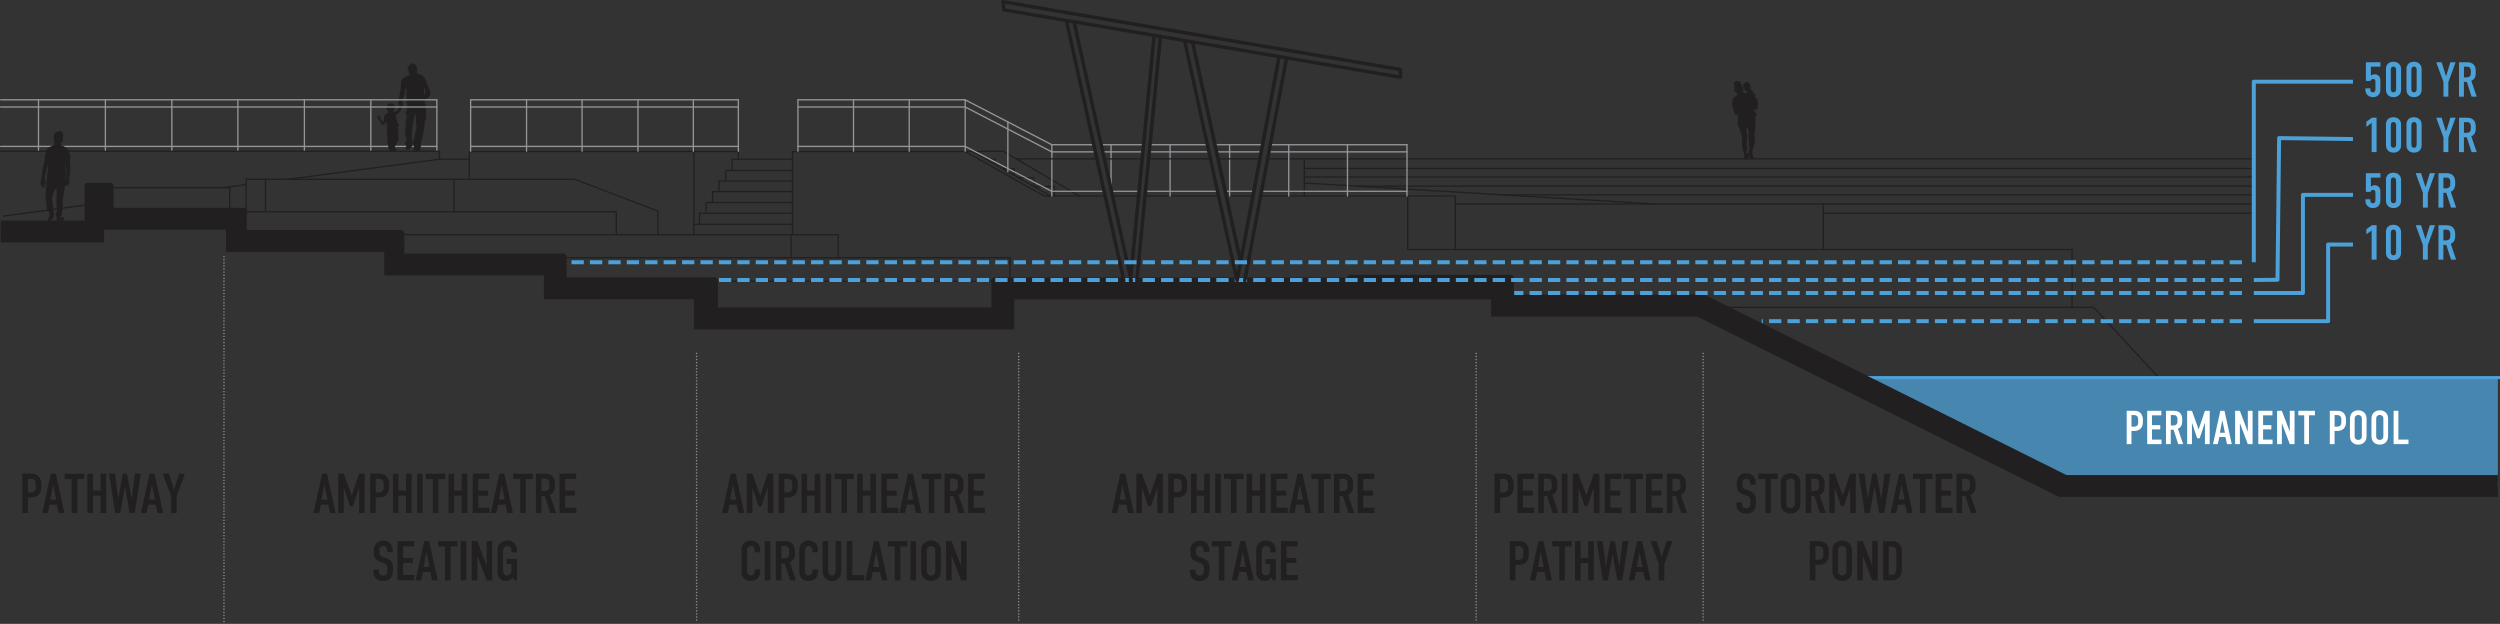 <?xml version="1.0" encoding="UTF-8"?>
<svg id="Layer_2" data-name="Layer 2" xmlns="http://www.w3.org/2000/svg" width="717.83" height="179.13" xmlns:xlink="http://www.w3.org/1999/xlink" viewBox="0 0 717.83 179.13">
  <rect x="0" y="0" width="717.83" height="179.13" fill="#333333" stroke="none"/>
  <defs>
    <style>
      .cls-1 {
        stroke-width: 1.76px;
      }

      .cls-1, .cls-2, .cls-3, .cls-4, .cls-5, .cls-6, .cls-7 {
        fill: none;
      }

      .cls-1, .cls-3, .cls-4, .cls-6, .cls-7 {
        stroke-linejoin: round;
      }

      .cls-1, .cls-7 {
        stroke: #221f20;
      }

      .cls-2 {
        stroke: #898b8d;
        stroke-dasharray: 0 0 0 .88;
        stroke-miterlimit: 10;
        stroke-width: .44px;
      }

      .cls-2, .cls-6, .cls-7 {
        stroke-linecap: round;
      }

      .cls-8 {
        fill: #221f20;
      }

      .cls-8, .cls-5, .cls-9, .cls-10 {
        stroke-width: 0px;
      }

      .cls-3 {
        stroke-dasharray: 0 0 3.53 1.76;
      }

      .cls-3, .cls-4 {
        stroke: #4ca1d8;
        stroke-width: 1.14px;
      }

      .cls-9 {
        fill: #4ca1d8;
      }

      .cls-6 {
        stroke: #949699;
      }

      .cls-6, .cls-7 {
        stroke-width: .38px;
      }

      .cls-11 {
        clip-path: url(#clippath-4);
      }

      .cls-12 {
        clip-path: url(#clippath-3);
      }

      .cls-13 {
        opacity: .75;
      }

      .cls-10 {
        fill: #fff;
      }
    </style>
    <clipPath id="clippath-3">
      <rect class="cls-5" x="527.69" y="108.43" width="189.54" height="31.18"/>
    </clipPath>
    <clipPath id="clippath-4">
      <rect class="cls-5" x="527.69" y="108.43" width="189.53" height="31.18"/>
    </clipPath>
  </defs>
  <g id="Layer_1-2" data-name="Layer 1">
    <g>
      <line class="cls-6" x1="125.44" y1="42.04" x2=".19" y2="42.04"/>
      <path class="cls-8" d="M20.1,46.85c-.02-.43-.02-.87-.05-1.3v-.02c.1-.05.19-.12.27-.18-.05-.13-.05-.3-.09-.44-.1-.35-.25-.7-.34-1.05-.08-.33-.19-.7-.4-.96-.16-.18-1.53-1.35-1.77-1.11-.33-.16-.29-.67-.22-.97.39.13.76-.77.46-.96.09-.18.15-.36.2-.57.05-.27.02-.41-.05-.65-.13-.42-.18-.83-.72-.95,0,.01-.02.04-.02.05-.17-.14-.45-.14-.63-.06.05.02.09.07.14.09-.14.08-.32.08-.48.13-.88.26-.97.92-.94,1.74.01.34-.04.71.02,1.06.05.27.32.71.06.91,0,0-.02,0-.03,0-.36.13-.7.3-1.04.47-.82.43-1.15.68-1.3,1.61-.06.37-.24.72-.33,1.07-.11.44.08.58.04,1.02-.07.78-.44,1.5-.58,2.23-.16.79-.19,1.54-.26,2.36-.06.76-.42,1.67-.39,2.44.02.4.89,1.48,1.29,1.04-.13-.33-.57-1-.15-1.28.09.25.04.57.11.83.6-.12.03-1.74,0-2.12-.08-.75.25-1.46.46-2.13.22-.7.21-1.52.47-2.19h0c-.02.75.07,1.47-.08,2.19-.17.81-.31,1.59-.35,2.43-.08,1.63-.28,3.23-.35,4.9,0,.06.07.2.09.24-.06.04-.09.07-.15.11.06.05.11.15.16.2-.04.05-.08.1-.11.15,0,0,.1.09.1.05.01.37.19.72.21,1.08.02.42-.03.78.05,1.19.11.56.18,1.28.76,1.41.19,1.03-.17,1.84-.78,2.66-.31.41-.11,1.03-.11,1.03.52.32.86,0,1.06-.48.2-.5.41-.94.77-1.35.44-.51.52-.67.36-1.31-.06-.23-.09-.47-.13-.69-.05-.26.01-.46,0-.73,0-.09-.03-.19-.06-.28.02-.68-.17-1.51-.27-2.13v-.02s0,.02,0,.02c-.05-.27-.08-.5-.06-.65.05-.61.38-1.39.58-1.99.15-.44.39-.74.65-1.03.05.52.14,1.08.15,1.6.02.54-.13,1.11-.13,1.65,0,.53.03,1.02.03,1.58s.07,1.02.13,1.58c.07.56-.17.57-.24.8-.08.24-.21.16-.15.43.04.2.24.47.31.7,0,.12,0,.25-.01.34-.04.21-.07.18,0,.38.09.28,0,1.06.25,1.28.22.2.6-.11.81-.26.34-.24.64-.54.84-.88,0,0,0,0,0,0,.11-.14.27-.3.26-.49-.01-.22-.22-.27-.4-.31-.31-.08-.56.18-.75.44-.15-.41.23-.7.37-.87.15-.18.05-.49.1-.73.11-.58.21-1.22.29-1.81.08-.6-.06-1.13-.03-1.73.06-1.11.36-2.1.53-3.23.04-.25.03-.58.1-.83.04-.14.16-.26.23-.39.03.07.07.12.14.14.24.06.68-.34.81-.52.25-.36.08-.77.05-1.17-.08-.74.23-1.48.31-2.2.04-.37.05-.8.01-1.17-.05-.48-.03-.95-.06-1.44M19.07,51.07c-.04.09-.09.16-.15.23,0-.18-.02-.38-.06-.57.21-.07.22-.24.14-.43-.05-.11-.09-.11-.1-.22-.01-.11.11-.15-.01-.24.05-.11-.04-.16-.04-.25,0-.07.02-.18.02-.25,0-.17-.05-.3-.07-.46-.05-.36.02-.75.02-1.12,0-.11,0-.22.03-.33.08.31.17.59.17.92,0,.37-.02.74.02,1.1.04.37.07.75.08,1.12,0,.16.01.36-.04.51"/>
      <g class="cls-13">
        <g class="cls-12">
          <g class="cls-11">
            <polyline class="cls-9" points="717.22 108.43 717.22 139.61 593.04 139.28 527.68 108.43"/>
          </g>
        </g>
      </g>
      <polyline class="cls-1" points=".19 64.2 25.18 64.2 25.18 53.38 31.76 53.38 31.76 60.55 69.96 60.55 69.96 66.92 115.22 66.92 115.22 73.68 161.78 73.68 161.78 80.5 205.26 80.5 205.26 89.17 285.54 89.17 285.54 80.57 387.7 80.57 387.7 79.81 433.8 79.81 433.8 85.46 489.17 85.46 593.13 137.29 717.22 137.29"/>
      <polygon class="cls-8" points="717.22 142.69 591.22 142.69 487.25 90.86 428.14 90.86 428.15 85.97 387.7 85.97 387.7 85.97 291.23 85.97 291.23 94.58 199.24 94.58 199.24 85.91 156.16 85.91 156.16 79.09 110.33 79.09 110.33 72.33 64.91 72.33 64.91 65.96 31.76 65.96 29.89 65.96 29.89 69.61 .19 69.61 .19 64.61 25.45 64.61 25.45 53.86 31.34 53.86 31.34 60.97 69.48 60.97 69.48 67.37 114.73 67.37 114.73 73.99 161.35 73.99 161.35 80.84 204.81 80.84 204.81 89.59 285.87 89.59 285.87 81.05 388.04 81.05 388.04 80.25 433.24 80.25 433.24 85.99 489.16 85.99 593.04 137.73 717.22 137.73 717.22 142.69"/>
      <line class="cls-7" x1="1.05" y1="62.03" x2="25.18" y2="58.79"/>
      <polyline class="cls-7" points="82.57 51.49 126.19 45.71 134.76 45.71 134.77 51.49"/>
      <polyline class="cls-7" points="31.76 53.86 65.95 53.86 65.95 60.56"/>
      <polyline class="cls-7" points="70.66 60.79 70.66 51.49 165.04 51.49 188.9 60.61 188.9 67.37"/>
      <polyline class="cls-7" points="69.96 60.79 176.96 60.79 176.96 67.37"/>
      <line class="cls-7" x1="115.22" y1="67.37" x2="238.7" y2="67.37"/>
      <polyline class="cls-7" points="161.77 73.99 290.02 73.99 290.02 80.57"/>
      <line class="cls-7" x1="205.26" y1="80.76" x2="285.54" y2="80.76"/>
      <polyline class="cls-7" points="238.7 67.37 240.67 67.37 240.67 73.99"/>
      <line class="cls-7" x1="76.23" y1="60.79" x2="76.23" y2="51.49"/>
      <polyline class="cls-7" points="212.01 45.64 212.01 43.5 134.77 43.5 134.77 45.71"/>
      <line class="cls-7" x1="130.36" y1="51.49" x2="130.36" y2="60.79"/>
      <line class="cls-7" x1="199.24" y1="43.5" x2="199.24" y2="67.37"/>
      <polyline class="cls-7" points="227.56 45.71 210.23 45.71 210.23 48.94"/>
      <polyline class="cls-7" points="227.56 48.94 208.4 48.94 208.4 51.96"/>
      <polyline class="cls-7" points="227.56 51.96 206.44 51.96 206.44 55.01"/>
      <polyline class="cls-7" points="227.56 55.01 204.6 55.01 204.6 58.15"/>
      <polyline class="cls-7" points="227.56 58.16 202.71 58.16 202.71 61.21"/>
      <polyline class="cls-7" points="227.56 61.21 200.84 61.21 200.84 64.4"/>
      <line class="cls-7" x1="227.56" y1="64.41" x2="199.24" y2="64.41"/>
      <line class="cls-7" x1="227.16" y1="67.37" x2="227.16" y2="73.99"/>
      <polyline class="cls-7" points="227.56 67.37 227.56 43.51 277.14 43.51 299.8 56.28 317.31 56.28"/>
      <polyline class="cls-7" points="277.14 43.5 279.23 43.5 301.63 56.28"/>
      <line class="cls-7" x1="64.44" y1="53.86" x2="70.66" y2="52.97"/>
      <polyline class="cls-7" points="309.93 56.28 288.03 43.42 279.23 43.5"/>
      <polyline class="cls-7" points="283.08 45.7 285.73 45.7 285.73 47.15"/>
      <polyline class="cls-7" points="287.85 48.42 291.23 48.42 291.23 50.35"/>
      <polyline class="cls-7" points="292.4 51.02 296.87 51.02 296.87 53.56 302.74 53.56 302.74 56.28"/>
      <line class="cls-7" x1="319.44" y1="56.28" x2="326.93" y2="56.28"/>
      <line class="cls-7" x1="328.76" y1="56.28" x2="349.88" y2="56.28"/>
      <line class="cls-7" x1="352.08" y1="56.28" x2="359.73" y2="56.28"/>
      <polyline class="cls-7" points="361.95 56.28 404.2 56.28 404.2 71.64 594.95 71.64"/>
      <polyline class="cls-7" points="417.89 58.6 523.54 58.6 523.54 71.64"/>
      <polyline class="cls-7" points="417.89 71.63 417.89 56.28 404.2 56.28"/>
      <polyline class="cls-7" points="374.51 56.28 374.51 45.62 363.95 45.62"/>
      <line class="cls-7" x1="647.14" y1="45.62" x2="374.52" y2="45.62"/>
      <line class="cls-7" x1="647.14" y1="48.37" x2="374.52" y2="48.37"/>
      <line class="cls-7" x1="647.14" y1="50.81" x2="374.52" y2="50.81"/>
      <line class="cls-7" x1="647.14" y1="53.44" x2="389.26" y2="53.44"/>
      <line class="cls-7" x1="647.14" y1="55.95" x2="431.25" y2="55.95"/>
      <line class="cls-7" x1="647.14" y1="58.6" x2="523.54" y2="58.6"/>
      <line class="cls-7" x1="647.14" y1="61.21" x2="523.54" y2="61.21"/>
      <line class="cls-7" x1="374.51" y1="52.55" x2="475.6" y2="58.6"/>
      <line class="cls-7" x1="594.95" y1="71.63" x2="594.95" y2="88.27"/>
      <polyline class="cls-7" points="494.81 88.27 601.16 88.27 619.41 107.96"/>
      <line class="cls-6" x1="125.44" y1="43.43" x2="125.44" y2="28.7"/>
      <line class="cls-6" x1="135.13" y1="43.43" x2="135.13" y2="28.7"/>
      <line class="cls-6" x1="151.19" y1="43.43" x2="151.19" y2="28.7"/>
      <line class="cls-6" x1="167.13" y1="43.43" x2="167.13" y2="28.7"/>
      <line class="cls-6" x1="183.18" y1="43.43" x2="183.18" y2="28.7"/>
      <line class="cls-6" x1="199.08" y1="43.43" x2="199.08" y2="28.7"/>
      <line class="cls-6" x1="212.01" y1="43.43" x2="212.01" y2="28.7"/>
      <line class="cls-6" x1="229.12" y1="43.43" x2="229.12" y2="28.7"/>
      <line class="cls-6" x1="245.07" y1="43.43" x2="245.07" y2="28.7"/>
      <line class="cls-6" x1="261.07" y1="43.43" x2="261.07" y2="28.7"/>
      <line class="cls-6" x1="277.14" y1="43.43" x2="277.14" y2="28.7"/>
      <line class="cls-6" x1="289.39" y1="49.29" x2="289.39" y2="35.01"/>
      <line class="cls-6" x1="302.02" y1="56.28" x2="302.02" y2="41.56"/>
      <line class="cls-6" x1="335.97" y1="56.28" x2="335.97" y2="41.56"/>
      <line class="cls-6" x1="353.06" y1="56.28" x2="353.06" y2="41.56"/>
      <line class="cls-6" x1="370.04" y1="56.28" x2="370.04" y2="41.56"/>
      <line class="cls-6" x1="386.9" y1="56.28" x2="386.9" y2="41.56"/>
      <line class="cls-6" x1="403.99" y1="56.28" x2="403.99" y2="41.56"/>
      <line class="cls-6" x1="319.02" y1="54.39" x2="319.02" y2="41.56"/>
      <line class="cls-6" x1="87.4" y1="43.43" x2="87.4" y2="28.7"/>
      <line class="cls-6" x1="68.3" y1="43.43" x2="68.3" y2="28.7"/>
      <line class="cls-6" x1="49.34" y1="43.43" x2="49.34" y2="28.7"/>
      <line class="cls-6" x1="30.26" y1="43.43" x2="30.26" y2="28.7"/>
      <line class="cls-6" x1="11.05" y1="43.43" x2="11.05" y2="28.7"/>
      <line class="cls-6" x1="212.01" y1="42.04" x2="135.14" y2="42.04"/>
      <line class="cls-6" x1="212" y1="30.72" x2="135.13" y2="30.72"/>
      <line class="cls-6" x1="212" y1="28.66" x2="135.13" y2="28.66"/>
      <polyline class="cls-6" points="229.12 30.72 277.13 30.72 302.01 43.61 314.4 43.61"/>
      <polyline class="cls-6" points="317.01 54.93 302.01 54.93 277.14 42.04 229.13 42.04"/>
      <line class="cls-7" x1="314.95" y1="45.62" x2="291.77" y2="45.62"/>
      <polyline class="cls-6" points="314.07 41.56 302.01 41.56 277.13 28.66 229.12 28.66"/>
      <line class="cls-6" x1="326.92" y1="54.93" x2="319.03" y2="54.93"/>
      <line class="cls-6" x1="328.15" y1="43.61" x2="316.65" y2="43.61"/>
      <line class="cls-7" x1="327.95" y1="45.62" x2="317.09" y2="45.62"/>
      <line class="cls-6" x1="328.35" y1="41.56" x2="316.19" y2="41.56"/>
      <line class="cls-6" x1="349.59" y1="54.93" x2="328.89" y2="54.93"/>
      <line class="cls-6" x1="347.09" y1="43.61" x2="330.16" y2="43.61"/>
      <line class="cls-7" x1="347.55" y1="45.62" x2="329.81" y2="45.62"/>
      <line class="cls-6" x1="346.6" y1="41.56" x2="330.16" y2="41.56"/>
      <line class="cls-6" x1="360.01" y1="54.93" x2="351.78" y2="54.93"/>
      <line class="cls-6" x1="362.13" y1="43.61" x2="349.31" y2="43.61"/>
      <line class="cls-7" x1="361.75" y1="45.62" x2="349.75" y2="45.62"/>
      <line class="cls-6" x1="362.66" y1="41.56" x2="348.8" y2="41.56"/>
      <line class="cls-6" x1="403.99" y1="54.93" x2="362.21" y2="54.93"/>
      <line class="cls-6" x1="403.99" y1="43.61" x2="364.33" y2="43.61"/>
      <line class="cls-6" x1="403.99" y1="41.56" x2="364.62" y2="41.56"/>
      <polygon class="cls-9" points="717.83 108.87 538.18 108.87 536.28 107.99 717.83 107.99 717.83 108.87"/>
      <line class="cls-3" x1="643.73" y1="92.22" x2="505.85" y2="92.22"/>
      <line class="cls-3" x1="643.73" y1="84.13" x2="434.78" y2="84.13"/>
      <line class="cls-3" x1="643.73" y1="80.4" x2="206.21" y2="80.4"/>
      <path class="cls-8" d="M402.56,19.94c-.01-.24-.18-.43-.42-.47L288.11,0c-.15-.02-.31.02-.43.13-.11.11-.17.26-.16.41l.21,2.34c.02.23.19.41.42.45l17.62,2.99,16.42,74.35c.05.24.26.4.49.4.04,0,.07,0,.11-.01.27-.06.44-.33.38-.6l-16.33-73.95,1.15.19,16.16,73.19-.06.62c-.03.27.18.52.45.55.02,0,.03,0,.05,0,.04,0,.07-.03.11-.04.04.01.08.04.12.04.04,0,.07,0,.11-.01.27-.06.44-.33.38-.6l-.14-.63,6.67-69.08.81.14-6.73,69.64c-.03.27.18.52.46.55.02,0,.03,0,.05,0,.26,0,.47-.2.5-.46l6.72-69.56,6.07,1.03,15,68.59c.02.11.08.2.16.27.01,0,.02.02.03.03.06.04.13.08.21.1.03,0,.06,0,.09,0,.04,0,.07,0,.11-.01.03,0,.05-.04.08-.05.07-.03.13-.07.18-.12.03-.04.05-.08.07-.13.02-.04.05-.06.06-.09l11.99-63.83,1.14.19-11.92,63.45c-.05.27.13.54.4.59.03,0,.06,0,.09,0,.24,0,.45-.17.49-.41l11.92-63.47,32.28,5.48s.06,0,.08,0c.12,0,.24-.05.33-.13.11-.1.18-.25.17-.4l-.11-2.21ZM324.45,76.64l-15.4-69.76,21.78,3.7-6.38,66.06ZM355.15,78.04l-14.38-65.78,1.21.21,13.71,62.7-.54,2.87ZM356.17,72.63l-13.12-59.98,23.63,4.01-10.51,55.97ZM288.69,2.41l-.11-1.3,113,19.29.06,1.17L288.69,2.41Z"/>
      <g>
        <path class="cls-10" d="M610.65,117.95h2.04c.59,0,1.31.03,1.91.63.63.64.7,1.48.7,2.19v.27c0,.53-.05,1.33-.59,1.94-.56.64-1.3.75-1.89.75h-.81v3.79h-1.37v-9.57ZM612.02,122.51h.74c.26,0,.63-.04.92-.36s.26-.64.26-.98v-.63c0-.33.01-.79-.37-1.11-.31-.26-.7-.25-1.07-.25h-.48v3.32Z"/>
        <path class="cls-10" d="M616.53,117.95h4.06v1.3h-2.69v2.82h2.38v1.23h-2.38v2.93h2.73v1.3h-4.1v-9.57Z"/>
        <path class="cls-10" d="M623.72,117.95c.7,0,1.71-.04,2.35.75.31.38.51.96.51,1.67v.72c0,.62-.22,1.19-.51,1.52-.21.23-.48.4-.72.49l1.5,4.42h-1.42l-1.33-4.13h-.81v4.13h-1.37v-9.57h1.79ZM623.3,122.16h.78c.3,0,.59-.07.85-.31.27-.26.29-.49.29-.86v-.68c0-.37-.14-.7-.31-.88-.27-.27-.6-.25-.89-.25h-.71v2.98Z"/>
        <path class="cls-10" d="M628.01,117.95h1.37l1.89,5.28h.05l1.79-5.28h1.37v9.57h-1.37v-5.99h-.07l-1.44,4.32h-.72l-1.44-4.32h-.07v5.99h-1.37v-9.57Z"/>
        <path class="cls-10" d="M639.45,127.52l-.45-2.05h-1.75l-.45,2.05h-1.37l2.09-9.57h1.2l2.09,9.57h-1.37ZM638.1,120.62l-.71,3.64h1.45l-.74-3.64Z"/>
        <path class="cls-10" d="M643.14,117.95l2.28,6.02v-6.02h1.37v9.57h-1.37l-2.28-6.02v6.02h-1.37v-9.57h1.37Z"/>
        <path class="cls-10" d="M648.43,117.95h4.06v1.3h-2.69v2.82h2.38v1.23h-2.38v2.93h2.73v1.3h-4.1v-9.57Z"/>
        <path class="cls-10" d="M655.19,117.95l2.28,6.02v-6.02h1.37v9.57h-1.37l-2.28-6.02v6.02h-1.37v-9.57h1.37Z"/>
        <path class="cls-10" d="M664.69,117.95v1.3h-1.7v8.27h-1.37v-8.27h-1.7v-1.3h4.76Z"/>
      </g>
      <path class="cls-10" d="M668.97,117.95h2.04c.59,0,1.31.03,1.91.63.63.64.7,1.48.7,2.19v.27c0,.53-.05,1.33-.59,1.94-.56.64-1.3.75-1.89.75h-.81v3.79h-1.37v-9.57ZM670.34,122.51h.74c.26,0,.63-.04.92-.36s.26-.64.26-.98v-.63c0-.33.01-.79-.37-1.11-.31-.26-.7-.25-1.07-.25h-.48v3.32Z"/>
      <path class="cls-10" d="M674.74,120.47c0-.72.05-1.42.71-2.04.41-.38.97-.62,1.68-.62s1.27.23,1.68.62c.66.62.71,1.31.71,2.04v4.54c0,.72-.05,1.42-.71,2.04-.41.38-.97.62-1.68.62s-1.27-.23-1.68-.62c-.66-.62-.71-1.31-.71-2.04v-4.54ZM678.16,120.26c0-.29-.03-.57-.29-.83-.15-.15-.4-.27-.74-.27s-.59.12-.74.27c-.26.26-.29.55-.29.83v4.95c0,.29.03.57.29.83.15.15.4.27.74.27s.59-.12.74-.27c.26-.26.29-.55.29-.83v-4.95Z"/>
      <g>
        <path class="cls-10" d="M680.92,120.47c0-.72.05-1.42.71-2.04.41-.38.97-.62,1.68-.62s1.27.23,1.68.62c.66.62.71,1.31.71,2.04v4.54c0,.72-.05,1.42-.71,2.04-.41.38-.97.62-1.68.62s-1.27-.23-1.68-.62c-.66-.62-.71-1.31-.71-2.04v-4.54ZM684.34,120.26c0-.29-.03-.57-.29-.83-.15-.15-.4-.27-.74-.27s-.59.12-.74.27c-.26.26-.29.55-.29.83v4.95c0,.29.03.57.29.83.15.15.4.27.74.27s.59-.12.74-.27c.26-.26.29-.55.29-.83v-4.95Z"/>
        <path class="cls-10" d="M688.65,117.95v8.27h2.9v1.3h-4.27v-9.57h1.37Z"/>
      </g>
      <g>
        <path class="cls-8" d="M323.93,147.3l-.53-2.42h-2.06l-.53,2.42h-1.61l2.47-11.29h1.42l2.47,11.29h-1.61ZM322.33,139.16l-.84,4.29h1.71l-.87-4.29Z"/>
        <path class="cls-8" d="M326.28,136.01h1.61l2.23,6.23h.06l2.11-6.23h1.61v11.29h-1.61v-7.06h-.08l-1.69,5.1h-.85l-1.69-5.1h-.08v7.06h-1.61v-11.29Z"/>
        <path class="cls-8" d="M335.45,136.01h2.4c.69,0,1.55.03,2.26.74.74.76.82,1.74.82,2.58v.32c0,.63-.06,1.56-.69,2.29-.66.76-1.53.89-2.23.89h-.95v4.47h-1.61v-11.29ZM337.06,141.39h.87c.31,0,.74-.05,1.08-.42.34-.37.31-.76.31-1.16v-.74c0-.39.02-.94-.44-1.31-.37-.31-.82-.29-1.26-.29h-.56v3.92Z"/>
        <path class="cls-8" d="M343.59,136.01v4.85h2.18v-4.85h1.61v11.29h-1.61v-4.98h-2.18v4.98h-1.61v-11.29h1.61Z"/>
        <path class="cls-8" d="M350.54,136.01v11.29h-1.61v-11.29h1.61Z"/>
        <path class="cls-8" d="M357.06,136.01v1.53h-2v9.76h-1.61v-9.76h-2v-1.53h5.61Z"/>
        <path class="cls-8" d="M359.57,136.01v4.85h2.18v-4.85h1.61v11.29h-1.61v-4.98h-2.18v4.98h-1.61v-11.29h1.61Z"/>
        <path class="cls-8" d="M364.9,136.01h4.79v1.53h-3.18v3.32h2.81v1.45h-2.81v3.45h3.23v1.53h-4.84v-11.29Z"/>
        <path class="cls-8" d="M374.82,147.3l-.53-2.42h-2.06l-.53,2.42h-1.61l2.47-11.29h1.42l2.47,11.29h-1.61ZM373.23,139.16l-.84,4.29h1.71l-.87-4.29Z"/>
        <path class="cls-8" d="M382.14,136.01v1.53h-2v9.76h-1.61v-9.76h-2v-1.53h5.61Z"/>
        <path class="cls-8" d="M385.15,136.01c.82,0,2.02-.05,2.77.89.37.45.6,1.13.6,1.97v.86c0,.73-.26,1.4-.6,1.79-.24.27-.56.47-.85.58l1.77,5.21h-1.68l-1.56-4.87h-.95v4.87h-1.61v-11.29h2.11ZM384.65,140.98h.92c.35,0,.69-.08,1-.37.32-.31.34-.58.34-1.02v-.81c0-.44-.16-.82-.37-1.03-.32-.32-.71-.29-1.05-.29h-.84v3.52Z"/>
        <path class="cls-8" d="M389.83,136.01h4.79v1.53h-3.18v3.32h2.81v1.45h-2.81v3.45h3.23v1.53h-4.84v-11.29Z"/>
      </g>
      <g>
        <path class="cls-8" d="M345.63,158.18c0-.24-.02-.71-.27-1.03-.15-.18-.39-.37-.85-.37-.23,0-.53.05-.79.31-.31.32-.34.77-.34,1.15,0,.31.05.87.26,1.18.18.27.5.4.74.5l.98.36c.48.18,1.05.39,1.47.97.44.6.48,1.24.48,1.95v.39c0,1.14-.31,2.02-.77,2.5-.42.44-1.16.74-2.1.74-1.15,0-1.89-.47-2.26-.98-.52-.69-.52-1.76-.52-1.9v-.37h1.61v.31c0,.26.03.71.26,1,.27.34.68.37.89.37.61,0,.89-.24,1.02-.4.24-.31.26-.77.26-1.11v-.42c0-.39-.05-.87-.26-1.16-.21-.29-.6-.44-.77-.5l-1.18-.42c-.58-.21-1.16-.5-1.48-1.26-.23-.52-.24-1.08-.24-1.65v-.32c0-.94.37-1.64.84-2.1.53-.52,1.21-.69,1.95-.69,1.61,0,2.69,1.05,2.69,2.92v.37h-1.61v-.31Z"/>
        <path class="cls-8" d="M353.57,155.36v1.53h-2v9.76h-1.61v-9.76h-2v-1.53h5.61Z"/>
        <path class="cls-8" d="M358.41,166.65l-.53-2.42h-2.06l-.53,2.42h-1.61l2.47-11.29h1.42l2.47,11.29h-1.61ZM356.81,158.51l-.84,4.29h1.71l-.87-4.29Z"/>
        <path class="cls-8" d="M365.1,165.78c-.23.4-.53.63-.77.76-.47.26-.98.27-1.26.27-.58,0-1.26-.14-1.79-.81-.52-.64-.58-1.45-.58-1.97v-5.71c0-.68.03-1.37.53-2.06.65-.9,1.66-1.06,2.27-1.06.84,0,1.55.27,2,.73s.82,1.16.82,2.21v.45h-1.61v-.56c0-.27-.03-.63-.32-.92-.16-.16-.43-.32-.87-.32s-.71.18-.9.4c-.31.37-.31.79-.31,1.19v5.29c0,.34.02.82.27,1.16.19.24.52.4.9.4.34,0,.73-.18.93-.45.29-.37.29-.92.29-1.32v-1.52h-1.37v-1.45h2.98v6.16h-.81l-.42-.87Z"/>
        <path class="cls-8" d="M367.81,155.36h4.79v1.53h-3.18v3.32h2.81v1.45h-2.81v3.45h3.23v1.53h-4.84v-11.29Z"/>
      </g>
      <g>
        <path class="cls-8" d="M212.07,147.3l-.53-2.42h-2.06l-.53,2.42h-1.61l2.47-11.29h1.42l2.47,11.29h-1.61ZM210.48,139.16l-.84,4.29h1.71l-.87-4.29Z"/>
        <path class="cls-8" d="M214.42,136.01h1.61l2.23,6.23h.06l2.11-6.23h1.61v11.29h-1.61v-7.06h-.08l-1.69,5.1h-.85l-1.69-5.1h-.08v7.06h-1.61v-11.29Z"/>
        <path class="cls-8" d="M223.6,136.01h2.4c.69,0,1.55.03,2.26.74.74.76.82,1.74.82,2.58v.32c0,.63-.06,1.56-.69,2.29-.66.76-1.53.89-2.23.89h-.95v4.47h-1.61v-11.29ZM225.21,141.39h.87c.31,0,.74-.05,1.08-.42.34-.37.31-.76.31-1.16v-.74c0-.39.02-.94-.44-1.31-.37-.31-.82-.29-1.26-.29h-.56v3.92Z"/>
        <path class="cls-8" d="M231.74,136.01v4.85h2.18v-4.85h1.61v11.29h-1.61v-4.98h-2.18v4.98h-1.61v-11.29h1.61Z"/>
        <path class="cls-8" d="M238.69,136.01v11.29h-1.61v-11.29h1.61Z"/>
        <path class="cls-8" d="M245.2,136.01v1.53h-2v9.76h-1.61v-9.76h-2v-1.53h5.61Z"/>
        <path class="cls-8" d="M247.72,136.01v4.85h2.18v-4.85h1.61v11.29h-1.61v-4.98h-2.18v4.98h-1.61v-11.29h1.61Z"/>
        <path class="cls-8" d="M253.05,136.01h4.79v1.53h-3.18v3.32h2.81v1.45h-2.81v3.45h3.23v1.53h-4.84v-11.29Z"/>
        <path class="cls-8" d="M262.97,147.3l-.53-2.42h-2.06l-.53,2.42h-1.61l2.47-11.29h1.42l2.47,11.29h-1.61ZM261.37,139.16l-.84,4.29h1.71l-.87-4.29Z"/>
        <path class="cls-8" d="M270.29,136.01v1.53h-2v9.76h-1.61v-9.76h-2v-1.53h5.61Z"/>
        <path class="cls-8" d="M273.3,136.01c.82,0,2.02-.05,2.77.89.37.45.6,1.13.6,1.97v.86c0,.73-.26,1.4-.6,1.79-.24.27-.56.47-.85.58l1.77,5.21h-1.68l-1.56-4.87h-.95v4.87h-1.61v-11.29h2.11ZM272.8,140.98h.92c.35,0,.69-.08,1-.37.32-.31.34-.58.34-1.02v-.81c0-.44-.16-.82-.37-1.03-.32-.32-.71-.29-1.05-.29h-.84v3.52Z"/>
        <path class="cls-8" d="M277.98,136.01h4.79v1.53h-3.18v3.32h2.81v1.45h-2.81v3.45h3.23v1.53h-4.84v-11.29Z"/>
      </g>
      <g>
        <path class="cls-8" d="M216.68,157.92c0-.23-.06-.53-.21-.74-.08-.11-.32-.4-.84-.4-.42,0-.68.18-.84.37-.26.32-.27.73-.27,1.11v5.56c0,.37,0,.71.21,1,.11.16.37.4.82.4.35,0,.71-.13.9-.39.08-.11.23-.37.23-.92v-.4h1.61v.47c0,1.11-.39,1.76-.68,2.06-.34.37-1,.76-2.11.76s-1.68-.44-2.03-.85c-.58-.68-.56-1.45-.56-2.03v-5.85c0-.74.1-1.58.82-2.21.5-.45,1.24-.66,1.84-.66.68,0,1.47.26,1.95.73.4.4.73,1.08.73,1.87v.77h-1.56v-.65Z"/>
        <path class="cls-8" d="M221.21,155.36v11.29h-1.61v-11.29h1.61Z"/>
        <path class="cls-8" d="M224.87,155.36c.82,0,2.02-.05,2.77.89.37.45.6,1.13.6,1.97v.86c0,.73-.26,1.4-.6,1.79-.24.27-.56.47-.85.58l1.77,5.21h-1.68l-1.56-4.87h-.95v4.87h-1.61v-11.29h2.11ZM224.37,160.33h.92c.35,0,.69-.08,1-.37.32-.31.34-.58.34-1.02v-.81c0-.44-.16-.82-.37-1.03-.32-.32-.71-.29-1.05-.29h-.84v3.52Z"/>
        <path class="cls-8" d="M233.27,157.92c0-.23-.06-.53-.21-.74-.08-.11-.32-.4-.84-.4-.42,0-.68.18-.84.37-.26.32-.27.73-.27,1.11v5.56c0,.37,0,.71.21,1,.11.16.37.4.82.4.35,0,.71-.13.9-.39.08-.11.23-.37.23-.92v-.4h1.61v.47c0,1.11-.39,1.76-.68,2.06-.34.37-1,.76-2.11.76s-1.68-.44-2.03-.85c-.58-.68-.56-1.45-.56-2.03v-5.85c0-.74.1-1.58.82-2.21.5-.45,1.24-.66,1.84-.66.68,0,1.47.26,1.95.73.4.4.73,1.08.73,1.87v.77h-1.56v-.65Z"/>
        <path class="cls-8" d="M237.8,155.36v8.56c0,.77.37,1.31,1.08,1.31s1.08-.53,1.08-1.31v-8.56h1.61v8.32c0,2.48-1.48,3.13-2.69,3.13s-2.69-.64-2.69-3.13v-8.32h1.61Z"/>
        <path class="cls-8" d="M244.72,155.36v9.76h3.42v1.53h-5.03v-11.29h1.61Z"/>
        <path class="cls-8" d="M253.2,166.65l-.53-2.42h-2.06l-.53,2.42h-1.61l2.47-11.29h1.42l2.47,11.29h-1.61ZM251.6,158.51l-.84,4.29h1.71l-.87-4.29Z"/>
        <path class="cls-8" d="M260.52,155.36v1.53h-2v9.76h-1.61v-9.76h-2v-1.53h5.61Z"/>
        <path class="cls-8" d="M263.03,155.36v11.29h-1.61v-11.29h1.61Z"/>
        <path class="cls-8" d="M264.51,158.33c0-.85.06-1.68.84-2.4.48-.45,1.15-.73,1.98-.73s1.5.27,1.98.73c.77.73.84,1.55.84,2.4v5.35c0,.85-.06,1.68-.84,2.4-.48.45-1.15.73-1.98.73s-1.5-.27-1.98-.73c-.77-.73-.84-1.55-.84-2.4v-5.35ZM268.54,158.09c0-.34-.03-.68-.34-.98-.18-.18-.47-.32-.87-.32s-.69.15-.87.32c-.31.31-.34.64-.34.98v5.84c0,.34.03.68.34.98.18.18.47.32.87.32s.69-.15.87-.32c.31-.31.34-.64.34-.98v-5.84Z"/>
        <path class="cls-8" d="M273.25,155.36l2.69,7.1v-7.1h1.61v11.29h-1.61l-2.69-7.1v7.1h-1.61v-11.29h1.61Z"/>
      </g>
      <g>
        <path class="cls-8" d="M94.75,147.3l-.53-2.42h-2.06l-.53,2.42h-1.61l2.47-11.29h1.42l2.47,11.29h-1.61ZM93.15,139.16l-.84,4.29h1.71l-.87-4.29Z"/>
        <path class="cls-8" d="M97.1,136.01h1.61l2.23,6.23h.06l2.11-6.23h1.61v11.29h-1.61v-7.06h-.08l-1.69,5.1h-.85l-1.69-5.1h-.08v7.06h-1.61v-11.29Z"/>
        <path class="cls-8" d="M106.28,136.01h2.4c.69,0,1.55.03,2.26.74.74.76.82,1.74.82,2.58v.32c0,.63-.06,1.56-.69,2.29-.66.76-1.53.89-2.23.89h-.95v4.47h-1.61v-11.29ZM107.89,141.39h.87c.31,0,.74-.05,1.08-.42.34-.37.31-.76.31-1.16v-.74c0-.39.02-.94-.44-1.31-.37-.31-.82-.29-1.26-.29h-.56v3.92Z"/>
        <path class="cls-8" d="M114.42,136.01v4.85h2.18v-4.85h1.61v11.29h-1.61v-4.98h-2.18v4.98h-1.61v-11.29h1.61Z"/>
        <path class="cls-8" d="M121.37,136.01v11.29h-1.61v-11.29h1.61Z"/>
        <path class="cls-8" d="M127.88,136.01v1.53h-2v9.76h-1.61v-9.76h-2v-1.53h5.61Z"/>
        <path class="cls-8" d="M130.39,136.01v4.85h2.18v-4.85h1.61v11.29h-1.61v-4.98h-2.18v4.98h-1.61v-11.29h1.61Z"/>
        <path class="cls-8" d="M135.73,136.01h4.79v1.53h-3.18v3.32h2.81v1.45h-2.81v3.45h3.23v1.53h-4.84v-11.29Z"/>
        <path class="cls-8" d="M145.65,147.3l-.53-2.42h-2.06l-.53,2.42h-1.61l2.47-11.29h1.42l2.47,11.29h-1.61ZM144.05,139.16l-.84,4.29h1.71l-.87-4.29Z"/>
        <path class="cls-8" d="M152.97,136.01v1.53h-2v9.76h-1.61v-9.76h-2v-1.53h5.61Z"/>
        <path class="cls-8" d="M155.98,136.01c.82,0,2.02-.05,2.77.89.37.45.6,1.13.6,1.97v.86c0,.73-.26,1.4-.6,1.79-.24.27-.56.47-.85.58l1.77,5.21h-1.68l-1.56-4.87h-.95v4.87h-1.61v-11.29h2.11ZM155.48,140.98h.92c.35,0,.69-.08,1-.37.32-.31.34-.58.34-1.02v-.81c0-.44-.16-.82-.37-1.03-.32-.32-.71-.29-1.05-.29h-.84v3.52Z"/>
        <path class="cls-8" d="M160.65,136.01h4.79v1.53h-3.18v3.32h2.81v1.45h-2.81v3.45h3.23v1.53h-4.84v-11.29Z"/>
      </g>
      <g>
        <path class="cls-8" d="M111.16,158.18c0-.24-.02-.71-.27-1.03-.15-.18-.39-.37-.85-.37-.23,0-.53.05-.79.31-.31.32-.34.77-.34,1.15,0,.31.05.87.26,1.18.18.27.5.4.74.5l.98.36c.48.18,1.05.39,1.47.97.44.6.48,1.24.48,1.95v.39c0,1.14-.31,2.02-.77,2.5-.42.44-1.16.74-2.1.74-1.15,0-1.89-.47-2.26-.98-.52-.69-.52-1.76-.52-1.9v-.37h1.61v.31c0,.26.03.71.26,1,.27.34.68.37.89.37.61,0,.89-.24,1.02-.4.24-.31.26-.77.26-1.11v-.42c0-.39-.05-.87-.26-1.16-.21-.29-.6-.44-.77-.5l-1.18-.42c-.58-.21-1.16-.5-1.48-1.26-.23-.52-.24-1.08-.24-1.65v-.32c0-.94.37-1.64.84-2.1.53-.52,1.21-.69,1.95-.69,1.61,0,2.69,1.05,2.69,2.92v.37h-1.61v-.31Z"/>
        <path class="cls-8" d="M114.14,155.36h4.79v1.53h-3.18v3.32h2.81v1.45h-2.81v3.45h3.23v1.53h-4.84v-11.29Z"/>
        <path class="cls-8" d="M124.06,166.65l-.53-2.42h-2.06l-.53,2.42h-1.61l2.47-11.29h1.42l2.47,11.29h-1.61ZM122.46,158.51l-.84,4.29h1.71l-.87-4.29Z"/>
        <path class="cls-8" d="M131.38,155.36v1.53h-2v9.76h-1.61v-9.76h-2v-1.53h5.61Z"/>
        <path class="cls-8" d="M133.89,155.36v11.29h-1.61v-11.29h1.61Z"/>
        <path class="cls-8" d="M137.05,155.36l2.69,7.1v-7.1h1.61v11.29h-1.61l-2.69-7.1v7.1h-1.61v-11.29h1.61Z"/>
        <path class="cls-8" d="M147.24,165.78c-.23.4-.53.63-.77.76-.47.26-.98.27-1.26.27-.58,0-1.26-.14-1.79-.81-.52-.64-.58-1.45-.58-1.97v-5.71c0-.68.03-1.37.53-2.06.65-.9,1.66-1.06,2.27-1.06.84,0,1.55.27,2,.73.44.44.82,1.16.82,2.21v.45h-1.61v-.56c0-.27-.03-.63-.32-.92-.16-.16-.44-.32-.87-.32s-.71.18-.9.4c-.31.37-.31.79-.31,1.19v5.29c0,.34.02.82.27,1.16.19.24.52.4.9.4.34,0,.73-.18.94-.45.29-.37.29-.92.29-1.32v-1.52h-1.37v-1.45h2.98v6.16h-.81l-.42-.87Z"/>
      </g>
      <g>
        <path class="cls-8" d="M6.4,136.01h2.4c.69,0,1.55.03,2.26.74.74.76.82,1.74.82,2.58v.32c0,.63-.06,1.56-.69,2.29-.66.76-1.53.89-2.23.89h-.95v4.47h-1.61v-11.29ZM8.01,141.39h.87c.31,0,.74-.05,1.08-.42.34-.37.31-.76.31-1.16v-.74c0-.39.02-.94-.44-1.31-.37-.31-.82-.29-1.26-.29h-.56v3.92Z"/>
        <path class="cls-8" d="M16.86,147.3l-.53-2.42h-2.06l-.53,2.42h-1.61l2.47-11.29h1.42l2.47,11.29h-1.61ZM15.27,139.16l-.84,4.29h1.71l-.87-4.29Z"/>
        <path class="cls-8" d="M24.18,136.01v1.53h-2v9.76h-1.61v-9.76h-2v-1.53h5.61Z"/>
        <path class="cls-8" d="M26.7,136.01v4.85h2.18v-4.85h1.61v11.29h-1.61v-4.98h-2.18v4.98h-1.61v-11.29h1.61Z"/>
        <path class="cls-8" d="M33.02,136.01l.9,7.03h.06l1.29-7.03h1.21l1.29,7.03h.1l.87-7.03h1.71l-1.77,11.29h-1.45l-1.29-7.29h-.11l-1.29,7.29h-1.45l-1.77-11.29h1.71Z"/>
        <path class="cls-8" d="M45.21,147.3l-.53-2.42h-2.06l-.53,2.42h-1.61l2.47-11.29h1.42l2.47,11.29h-1.61ZM43.61,139.16l-.84,4.29h1.71l-.87-4.29Z"/>
        <path class="cls-8" d="M50.73,142.55v4.76h-1.61v-4.81l-2.37-6.48h1.77l1.4,4.48h.1l1.37-4.48h1.71l-2.37,6.53Z"/>
      </g>
      <g>
        <path class="cls-8" d="M429.14,136.01h2.4c.69,0,1.55.03,2.26.74.74.76.82,1.74.82,2.58v.32c0,.63-.06,1.56-.69,2.29-.66.76-1.53.89-2.23.89h-.95v4.47h-1.61v-11.29ZM430.75,141.39h.87c.31,0,.74-.05,1.08-.42.34-.37.31-.76.31-1.16v-.74c0-.39.02-.94-.44-1.31-.37-.31-.82-.29-1.26-.29h-.57v3.92Z"/>
        <path class="cls-8" d="M435.68,136.01h4.79v1.53h-3.18v3.32h2.81v1.45h-2.81v3.45h3.23v1.53h-4.84v-11.29Z"/>
        <path class="cls-8" d="M443.78,136.01c.82,0,2.02-.05,2.77.89.37.45.6,1.13.6,1.97v.86c0,.73-.26,1.4-.6,1.79-.24.27-.56.47-.85.58l1.77,5.21h-1.68l-1.56-4.87h-.95v4.87h-1.61v-11.29h2.11ZM443.28,140.98h.92c.35,0,.69-.08,1-.37.32-.31.34-.58.34-1.02v-.81c0-.44-.16-.82-.37-1.03-.32-.32-.71-.29-1.05-.29h-.84v3.52Z"/>
        <path class="cls-8" d="M450.06,136.01v11.29h-1.61v-11.29h1.61Z"/>
        <path class="cls-8" d="M451.61,136.01h1.61l2.23,6.23h.06l2.11-6.23h1.61v11.29h-1.61v-7.06h-.08l-1.69,5.1h-.86l-1.69-5.1h-.08v7.06h-1.61v-11.29Z"/>
        <path class="cls-8" d="M460.78,136.01h4.79v1.53h-3.18v3.32h2.81v1.45h-2.81v3.45h3.23v1.53h-4.84v-11.29Z"/>
        <path class="cls-8" d="M471.73,136.01v1.53h-2v9.76h-1.61v-9.76h-2v-1.53h5.61Z"/>
        <path class="cls-8" d="M472.63,136.01h4.79v1.53h-3.18v3.32h2.81v1.45h-2.81v3.45h3.23v1.53h-4.84v-11.29Z"/>
        <path class="cls-8" d="M480.73,136.01c.82,0,2.02-.05,2.77.89.37.45.6,1.13.6,1.97v.86c0,.73-.26,1.4-.6,1.79-.24.27-.56.47-.85.58l1.77,5.21h-1.68l-1.56-4.87h-.95v4.87h-1.61v-11.29h2.11ZM480.23,140.98h.92c.35,0,.69-.08,1-.37.32-.31.34-.58.34-1.02v-.81c0-.44-.16-.82-.37-1.03-.32-.32-.71-.29-1.05-.29h-.84v3.52Z"/>
      </g>
      <g>
        <path class="cls-8" d="M433.52,155.36h2.4c.69,0,1.55.03,2.26.74.74.76.82,1.74.82,2.58v.32c0,.63-.06,1.56-.69,2.29-.66.76-1.53.89-2.23.89h-.95v4.47h-1.61v-11.29ZM435.14,160.73h.87c.31,0,.74-.05,1.08-.42s.31-.76.31-1.16v-.74c0-.39.02-.94-.44-1.31-.37-.31-.82-.29-1.26-.29h-.57v3.92Z"/>
        <path class="cls-8" d="M444,166.65l-.53-2.42h-2.06l-.53,2.42h-1.61l2.47-11.29h1.42l2.47,11.29h-1.61ZM442.41,158.51l-.84,4.29h1.71l-.87-4.29Z"/>
        <path class="cls-8" d="M451.32,155.36v1.53h-2v9.76h-1.61v-9.76h-2v-1.53h5.61Z"/>
        <path class="cls-8" d="M453.84,155.36v4.85h2.18v-4.85h1.61v11.29h-1.61v-4.98h-2.18v4.98h-1.61v-11.29h1.61Z"/>
        <path class="cls-8" d="M460.16,155.36l.9,7.03h.06l1.29-7.03h1.21l1.29,7.03h.1l.87-7.03h1.71l-1.77,11.29h-1.45l-1.29-7.29h-.11l-1.29,7.29h-1.45l-1.77-11.29h1.71Z"/>
        <path class="cls-8" d="M472.35,166.65l-.53-2.42h-2.06l-.53,2.42h-1.61l2.47-11.29h1.42l2.47,11.29h-1.61ZM470.75,158.51l-.84,4.29h1.71l-.87-4.29Z"/>
        <path class="cls-8" d="M477.88,161.89v4.76h-1.61v-4.81l-2.37-6.48h1.77l1.4,4.48h.1l1.37-4.48h1.71l-2.37,6.53Z"/>
      </g>
      <g>
        <path class="cls-8" d="M502.53,138.84c0-.24-.02-.71-.27-1.03-.14-.18-.39-.37-.85-.37-.23,0-.53.05-.79.31-.31.32-.34.77-.34,1.15,0,.31.05.87.26,1.18.18.27.5.4.74.5l.98.36c.48.18,1.05.39,1.47.97.44.6.48,1.24.48,1.95v.39c0,1.14-.31,2.02-.77,2.5-.42.44-1.16.74-2.1.74-1.15,0-1.89-.47-2.26-.98-.52-.69-.52-1.76-.52-1.9v-.37h1.61v.31c0,.26.03.71.26,1,.27.34.68.37.89.37.61,0,.89-.24,1.02-.4.24-.31.26-.77.26-1.11v-.42c0-.39-.05-.87-.26-1.16-.21-.29-.6-.44-.77-.5l-1.18-.42c-.58-.21-1.16-.5-1.48-1.26-.23-.52-.24-1.08-.24-1.65v-.32c0-.94.37-1.64.84-2.1.53-.52,1.21-.69,1.95-.69,1.61,0,2.69,1.05,2.69,2.92v.37h-1.61v-.31Z"/>
        <path class="cls-8" d="M510.48,136.01v1.53h-2v9.76h-1.61v-9.76h-2v-1.53h5.61Z"/>
        <path class="cls-8" d="M511.31,138.98c0-.85.06-1.68.84-2.4.48-.45,1.14-.73,1.98-.73s1.5.27,1.98.73c.77.73.84,1.55.84,2.4v5.35c0,.85-.06,1.68-.84,2.4-.48.45-1.15.73-1.98.73s-1.5-.27-1.98-.73c-.77-.73-.84-1.55-.84-2.4v-5.35ZM515.34,138.74c0-.34-.03-.68-.34-.98-.18-.18-.47-.32-.87-.32s-.69.15-.87.32c-.31.31-.34.64-.34.98v5.84c0,.34.03.68.34.98.18.18.47.32.87.32s.69-.15.87-.32c.31-.31.34-.64.34-.98v-5.84Z"/>
        <path class="cls-8" d="M520.55,136.01c.82,0,2.02-.05,2.77.89.37.45.6,1.13.6,1.97v.86c0,.73-.26,1.4-.6,1.79-.24.27-.56.47-.85.58l1.77,5.21h-1.68l-1.56-4.87h-.95v4.87h-1.61v-11.29h2.11ZM520.05,140.98h.92c.35,0,.69-.08,1-.37.32-.31.34-.58.34-1.02v-.81c0-.44-.16-.82-.37-1.03-.32-.32-.71-.29-1.05-.29h-.84v3.52Z"/>
        <path class="cls-8" d="M525.23,136.01h1.61l2.23,6.23h.06l2.11-6.23h1.61v11.29h-1.61v-7.06h-.08l-1.69,5.1h-.86l-1.69-5.1h-.08v7.06h-1.61v-11.29Z"/>
        <path class="cls-8" d="M535.38,136.01l.9,7.03h.06l1.29-7.03h1.21l1.29,7.03h.1l.87-7.03h1.71l-1.77,11.29h-1.45l-1.29-7.29h-.11l-1.29,7.29h-1.45l-1.77-11.29h1.71Z"/>
        <path class="cls-8" d="M547.57,147.3l-.53-2.42h-2.06l-.53,2.42h-1.61l2.47-11.29h1.42l2.47,11.29h-1.61ZM545.97,139.16l-.84,4.29h1.71l-.87-4.29Z"/>
        <path class="cls-8" d="M554.89,136.01v1.53h-2v9.76h-1.61v-9.76h-2v-1.53h5.61Z"/>
        <path class="cls-8" d="M555.79,136.01h4.79v1.53h-3.18v3.32h2.81v1.45h-2.81v3.45h3.23v1.53h-4.84v-11.29Z"/>
        <path class="cls-8" d="M563.88,136.01c.82,0,2.02-.05,2.77.89.37.45.6,1.13.6,1.97v.86c0,.73-.26,1.4-.6,1.79-.24.27-.56.47-.85.58l1.77,5.21h-1.68l-1.56-4.87h-.95v4.87h-1.61v-11.29h2.11ZM563.39,140.98h.92c.35,0,.69-.08,1-.37.32-.31.34-.58.34-1.02v-.81c0-.44-.16-.82-.37-1.03-.32-.32-.71-.29-1.05-.29h-.84v3.52Z"/>
      </g>
      <g>
        <path class="cls-8" d="M519.65,155.36h2.4c.69,0,1.55.03,2.26.74.74.76.82,1.74.82,2.58v.32c0,.63-.06,1.56-.69,2.29-.66.76-1.53.89-2.23.89h-.95v4.47h-1.61v-11.29ZM521.26,160.73h.87c.31,0,.74-.05,1.08-.42s.31-.76.31-1.16v-.74c0-.39.02-.94-.44-1.31-.37-.31-.82-.29-1.26-.29h-.56v3.92Z"/>
        <path class="cls-8" d="M526.13,158.33c0-.85.06-1.68.84-2.4.48-.45,1.14-.73,1.98-.73s1.5.27,1.98.73c.77.73.84,1.55.84,2.4v5.35c0,.85-.06,1.68-.84,2.4-.48.45-1.15.73-1.98.73s-1.5-.27-1.98-.73c-.77-.73-.84-1.55-.84-2.4v-5.35ZM530.16,158.09c0-.34-.03-.68-.34-.98-.18-.18-.47-.32-.87-.32s-.69.15-.87.32c-.31.31-.34.64-.34.98v5.84c0,.34.03.68.34.98.18.18.47.32.87.32s.69-.15.87-.32c.31-.31.34-.64.34-.98v-5.84Z"/>
        <path class="cls-8" d="M534.87,155.36l2.69,7.1v-7.1h1.61v11.29h-1.61l-2.69-7.1v7.1h-1.61v-11.29h1.61Z"/>
        <path class="cls-8" d="M542.88,155.36c.68,0,1.64.03,2.35.68.82.76.87,1.95.87,2.44v4.98c0,.77-.08,1.6-.73,2.31-.71.77-1.64.89-2.27.89h-2.4v-11.29h2.18ZM542.31,165.07h.73c.34,0,.76-.05,1.08-.39.34-.37.37-.95.37-1.32v-5c0-.32-.05-.73-.31-1.05-.31-.37-.64-.37-1.05-.37h-.82v8.13Z"/>
      </g>
      <g>
        <path class="cls-9" d="M680.98,66.18l-1.52,1.1v-1.45l1.58-1.16h1.35v9.88h-1.41v-8.37Z"/>
        <path class="cls-9" d="M685.07,66.81c0-.49.04-1.26.68-1.79.38-.33.95-.48,1.5-.48.61,0,1.17.17,1.64.65.51.54.54,1.09.54,1.62v5.62c0,.56-.04,1.23-.69,1.78-.42.35-.93.49-1.48.49-.66,0-1.13-.2-1.44-.45-.63-.51-.73-1.16-.73-1.82v-5.62ZM688,67c0-.25-.01-.58-.17-.79-.11-.17-.33-.3-.59-.3s-.47.11-.59.3c-.16.21-.17.52-.17.79v5.22c0,.27.01.56.17.79.18.27.42.3.59.3.27,0,.45-.08.59-.3.16-.24.17-.54.17-.79v-5.22Z"/>
        <path class="cls-9" d="M697.1,70.39v4.16h-1.41v-4.21l-2.07-5.67h1.55l1.23,3.92h.08l1.2-3.92h1.5l-2.08,5.72Z"/>
        <path class="cls-9" d="M702.01,64.67c.72,0,1.76-.04,2.43.78.33.39.52.99.52,1.72v.75c0,.63-.23,1.23-.52,1.57-.21.24-.49.41-.75.51l1.55,4.56h-1.47l-1.37-4.26h-.83v4.26h-1.41v-9.88h1.85ZM701.57,69.02h.8c.31,0,.61-.07.88-.32.28-.27.3-.51.3-.89v-.71c0-.38-.14-.72-.32-.9-.28-.28-.62-.25-.92-.25h-.73v3.08Z"/>
      </g>
      <g>
        <path class="cls-9" d="M683.49,49.72v1.27h-2.74v2.6c.13-.11.28-.21.45-.28.21-.08.45-.13.66-.13.47,0,.93.2,1.21.51.24.27.41.72.41,1.21v2.67c0,.47-.07,1.06-.54,1.55-.28.31-.78.62-1.58.62-.66,0-1.16-.21-1.52-.54-.55-.49-.65-1.09-.65-1.55v-.44h1.41v.27c0,.2.01.44.14.61.1.14.31.27.58.27.28,0,.45-.1.56-.24.17-.21.18-.48.18-.63v-2.15c0-.21-.01-.44-.17-.62-.13-.16-.28-.21-.49-.21s-.38.04-.55.23c-.1.1-.17.23-.23.35h-1.3v-5.36h4.15Z"/>
        <path class="cls-9" d="M685.07,51.85c0-.49.04-1.26.68-1.79.38-.33.95-.48,1.5-.48.61,0,1.17.17,1.64.65.51.54.54,1.09.54,1.62v5.62c0,.56-.04,1.23-.69,1.78-.42.35-.93.49-1.48.49-.66,0-1.13-.2-1.44-.45-.63-.51-.73-1.16-.73-1.82v-5.62ZM688,52.05c0-.25-.01-.58-.17-.79-.11-.17-.33-.3-.59-.3s-.47.11-.59.3c-.16.21-.17.52-.17.79v5.22c0,.27.01.56.17.79.18.27.42.3.59.3.27,0,.45-.08.59-.3.16-.24.17-.54.17-.79v-5.22Z"/>
        <path class="cls-9" d="M697.1,55.44v4.16h-1.41v-4.21l-2.07-5.67h1.55l1.23,3.92h.08l1.2-3.92h1.5l-2.08,5.72Z"/>
        <path class="cls-9" d="M702.01,49.72c.72,0,1.76-.04,2.43.78.33.39.52.99.52,1.72v.75c0,.63-.23,1.23-.52,1.57-.21.24-.49.41-.75.51l1.55,4.56h-1.47l-1.37-4.26h-.83v4.26h-1.41v-9.88h1.85ZM701.57,54.07h.8c.31,0,.61-.07.88-.32.28-.27.3-.51.3-.89v-.71c0-.38-.14-.72-.32-.9-.28-.28-.62-.25-.92-.25h-.73v3.08Z"/>
      </g>
      <g>
        <path class="cls-9" d="M680.98,35.3l-1.52,1.1v-1.45l1.58-1.16h1.35v9.88h-1.41v-8.37Z"/>
        <path class="cls-9" d="M685.07,35.93c0-.49.04-1.26.68-1.79.38-.33.95-.48,1.5-.48.61,0,1.17.17,1.64.65.51.54.54,1.09.54,1.62v5.62c0,.56-.04,1.23-.69,1.78-.42.35-.93.49-1.48.49-.66,0-1.13-.2-1.44-.45-.63-.51-.73-1.16-.73-1.82v-5.62ZM688,36.12c0-.25-.01-.58-.17-.79-.11-.17-.33-.3-.59-.3s-.47.11-.59.3c-.16.21-.17.52-.17.79v5.22c0,.27.01.56.17.79.18.27.42.3.59.3.27,0,.45-.08.59-.3.16-.24.17-.54.17-.79v-5.22Z"/>
        <path class="cls-9" d="M690.96,35.93c0-.49.04-1.26.68-1.79.38-.33.95-.48,1.5-.48.61,0,1.17.17,1.64.65.51.54.54,1.09.54,1.62v5.62c0,.56-.04,1.23-.69,1.78-.42.35-.93.49-1.48.49-.66,0-1.13-.2-1.44-.45-.63-.51-.73-1.16-.73-1.82v-5.62ZM693.9,36.12c0-.25-.01-.58-.17-.79-.11-.17-.33-.3-.59-.3s-.47.11-.59.3c-.16.21-.17.52-.17.79v5.22c0,.27.01.56.17.79.18.27.42.3.59.3.27,0,.45-.08.59-.3.16-.24.17-.54.17-.79v-5.22Z"/>
        <path class="cls-9" d="M703,39.51v4.16h-1.41v-4.21l-2.07-5.67h1.55l1.23,3.92h.08l1.2-3.92h1.5l-2.08,5.72Z"/>
        <path class="cls-9" d="M707.91,33.8c.72,0,1.76-.04,2.43.78.33.39.52.99.52,1.72v.75c0,.63-.23,1.23-.52,1.57-.21.24-.49.41-.75.51l1.55,4.56h-1.47l-1.37-4.26h-.83v4.26h-1.41v-9.88h1.85ZM707.47,38.14h.8c.31,0,.61-.07.88-.32.28-.27.3-.51.3-.89v-.71c0-.38-.14-.72-.32-.9-.28-.28-.62-.25-.92-.25h-.73v3.08Z"/>
      </g>
      <g>
        <path class="cls-9" d="M683.49,17.87v1.27h-2.74v2.6c.13-.11.28-.21.45-.28.21-.08.45-.13.66-.13.47,0,.93.2,1.21.51.24.27.41.72.41,1.21v2.67c0,.47-.07,1.06-.54,1.55-.28.31-.78.62-1.58.62-.66,0-1.16-.21-1.52-.54-.55-.49-.65-1.09-.65-1.55v-.44h1.41v.27c0,.2.01.44.14.61.1.14.31.27.58.27.28,0,.45-.1.56-.24.17-.21.18-.48.18-.63v-2.15c0-.21-.01-.44-.17-.62-.13-.16-.28-.21-.49-.21s-.38.04-.55.23c-.1.1-.17.23-.23.35h-1.3v-5.36h4.15Z"/>
        <path class="cls-9" d="M685.07,20c0-.49.04-1.26.68-1.79.38-.33.95-.48,1.5-.48.61,0,1.17.17,1.64.65.51.54.54,1.09.54,1.62v5.62c0,.56-.04,1.23-.69,1.78-.42.35-.93.49-1.48.49-.66,0-1.13-.2-1.44-.45-.63-.51-.73-1.16-.73-1.82v-5.62ZM688,20.2c0-.25-.01-.58-.17-.79-.11-.17-.33-.3-.59-.3s-.47.11-.59.3c-.16.21-.17.52-.17.79v5.22c0,.27.01.56.17.79.18.27.42.3.59.3.27,0,.45-.08.59-.3.16-.24.17-.54.17-.79v-5.22Z"/>
        <path class="cls-9" d="M690.96,20c0-.49.04-1.26.68-1.79.38-.33.95-.48,1.5-.48.61,0,1.17.17,1.64.65.51.54.54,1.09.54,1.62v5.62c0,.56-.04,1.23-.69,1.78-.42.35-.93.49-1.48.49-.66,0-1.13-.2-1.44-.45-.63-.51-.73-1.16-.73-1.82v-5.62ZM693.9,20.2c0-.25-.01-.58-.17-.79-.11-.17-.33-.3-.59-.3s-.47.11-.59.3c-.16.21-.17.52-.17.79v5.22c0,.27.01.56.17.79.18.27.42.3.59.3.27,0,.45-.08.59-.3.16-.24.17-.54.17-.79v-5.22Z"/>
        <path class="cls-9" d="M703,23.59v4.16h-1.41v-4.21l-2.07-5.67h1.55l1.23,3.92h.08l1.2-3.92h1.5l-2.08,5.72Z"/>
        <path class="cls-9" d="M707.91,17.87c.72,0,1.76-.04,2.43.78.33.39.52.99.52,1.72v.75c0,.63-.23,1.23-.52,1.57-.21.24-.49.41-.75.51l1.55,4.56h-1.47l-1.37-4.26h-.83v4.26h-1.41v-9.88h1.85ZM707.47,22.22h.8c.31,0,.61-.07.88-.32.28-.27.3-.51.3-.89v-.71c0-.38-.14-.72-.32-.9-.28-.28-.62-.25-.92-.25h-.73v3.08Z"/>
      </g>
      <polyline class="cls-4" points="647.14 92.22 668.48 92.22 668.48 70.21 675.61 70.21"/>
      <polyline class="cls-4" points="647.14 84.13 661.25 84.13 661.25 55.95 675.61 55.95"/>
      <polyline class="cls-4" points="647.14 75.3 647.14 75.3 647.14 23.46 675.61 23.46"/>
      <line class="cls-2" x1="64.31" y1="73.73" x2="64.31" y2="178.91"/>
      <line class="cls-2" x1="200.02" y1="101.48" x2="200.02" y2="178.9"/>
      <line class="cls-2" x1="292.5" y1="101.48" x2="292.5" y2="178.9"/>
      <line class="cls-2" x1="423.85" y1="101.48" x2="423.85" y2="178.9"/>
      <line class="cls-2" x1="489.02" y1="101.48" x2="489.02" y2="178.9"/>
      <path class="cls-8" d="M108.35,33.7c.03.09.09.22.12.31.07.18.16.2.32.32,0,0,0,0,0,0,.09.26.72,1.52,1.11,1.58.35.05.73-.51,1-.99.23.36.28,1.13.26,1.55-.02.32-.11.58-.07.92.03.28.07.6.07.89s-.07.6,0,.89c.08.35.13.49.08.85-.09.62.14,1.21.22,1.81.09.61.13,1.14.7,1.54.21.15.54.17.75-.05.02-.02.04-.05.06-.08.22.1.46.35.71.29.33-.08.18-.37.05-.6-.12-.21-.38-.39-.38-.65,0-.22.24-.52.36-.7.08-.13.19-.23.23-.37.03-.13-.05-.31,0-.44.11-.22.41-.29.47-.56,0-.02,0-.03,0-.05h0c.02-.13.01-.26,0-.4-.02-.34-.06-.72-.07-.99-.02-.37.07-.72.07-1.08,0-.37-.15-.78-.27-1.12.11-.04.22-.09.31-.19.26-.27-.04-.68-.19-1.03-.25-.59-.45-1.21-.55-1.83-.12-.72.46-.74.92-1.16.39-.35.52-.95.77-1.41,0,0-.01,0-.02,0,.17-.34.45-1.08.41-1.4-.08,0-.13.03-.18.08-.05-.27-.18-.55-.1-.78h0c.21-.6.43-1.19.66-1.78.01-.03.03-.05.05-.07.03-.05.07-.1.14-.15-.08-.3-.26-.36-.18-.73.07-.3.27-.71.51-.88.13.3,0,.74,0,1.07s.03.65.04.95c0,.62.11,1.24.08,1.88-.02.28-.04.69.13.95-.02.13-.04.26-.06.39-.06.52-.04,1.02-.21,1.51-.09.25-.25.61-.15.88.07.19.21.25.25.44.05.29-.11.71-.16,1-.04.29-.19,1.59-.15,1.7.13.32-.05.45-.1.77-.1.63,0,1.37.03,1.99.02.47.53,1.37.31,1.78-.14.26-.41.21-.45.57-.05.4.37.46.41.78.04.25-.38.54-.3.81.08.28.53.28.78.26.32-.03.52-.1.7-.33.06-.07.12-.22.19-.32.08-.11.19-.19.26-.3.29-.48.02-1.22,0-1.77-.07-1.3-.14-2.42.17-3.94.13-.63.32-3.13.93-3.62.03.53,0,1.07,0,1.61s.11,1.08.14,1.63c.01.3.02.6.04.88.03.35-.07.45-.17.75-.21.59-.3,1.28-.42,1.87-.09.48-.58,1.32-.4,1.81.14.38.35.3.25.74-.08.36-.05.59-.03.89.01.25-.09.55.29.65.22.05.63-.07.86-.1.28-.03.63-.04.73-.34.05-.14-.07-.29-.04-.44.03-.13.12-.19.18-.3.16-.36.04-.36-.04-.68-.06-.29.08-.68.16-.97.18-.64.39-1.24.52-1.88.12-.62.25-1.19.26-1.81,0-.31.16-.53.18-.81.03-.3-.08-.58-.04-.88.08-.6.48-1.01.48-1.66s-.04-1.22.02-1.83c0,0,.02,0,.03,0-.01-.09-.02-.19-.04-.29-.01-.1,0-.2.04-.29,0-.55-.4-1.67-.5-2.26.3-.12.49-.39.79-.74.52-.6.99-.73.89-1.55-.12-.95-.71-1.85-1-2.76-.24-.73-.54-1.59-1.08-2.11-.52-.51-1.29-.42-1.85-.92.1-.26.25-.7.03-.75.06-.21.06-.42.06-.63,0,.02-.01.04-.02.06.04-.46-.31-.83-.56-1.17,0,.05.02.1.03.14-.09-.06-.2-.13-.25-.23,0,.04,0,.07,0,.1-.14-.06-.25-.13-.4-.16-.14-.03-.24-.04-.33-.14,0,.08.06.14.09.21-.09-.04-.17-.04-.27-.04-.1,0-.24.02-.33,0,.01.06.08.09.1.13-.11.01-.22.16-.29.24-.12.13-.16.22-.19.37.01-.02.03-.03.04-.05-.05.16-.22.29-.29.45-.07.14-.12.31-.05.46,0-.02.02-.05.02-.07.05.1.11.21.16.31,0-.03,0-.05-.01-.08l.02.03c.09.09.11.19.11.34,0,.02,0,.14,0,.17.01.05.03.1.04.15.04.13.09.28.14.4.02.07.07.12.11.17.02.03.09.13.05.15-.02.01-.69.31-.87.38-.37.13-.79.36-1.02.65-.45.24-.55.74-.63,1.28-.05.31.06.62,0,.92-.05.31-.14.51-.11.85.03.3-.04.47-.15.74-.03.07-.11.05-.14.14,0,.01,0,.03,0,.04,0,0,.02.02.03.04.17.3-.08.78-.11,1.1-.03.31-.04.62-.05.93-.1.27-.2.54-.25.82-.05.27-.06.6.14.8.04.05.09.08.14.12.02.08.02.16.02.24,0,.12-.05.24-.08.36,0,0,0,0-.02-.01,0,0,0,.02,0,.03-.11.34-.33.65-.6.93-.11.02-.23.04-.32.08-.23.08-.43.25-.68.28-.02,0-.03,0-.05,0,.16-.09.2-.54.28-.72.11-.24.27-.49.29-.75.05-.58-.46-.95-.96-1.03-.64-.11-1.2.06-1.36.74-.06.23-.06.57-.07.77-.02.34,0,.42.18.67,0,0,.17,0,.18,0,.02.13.01.25-.01.38-.05.11-.15.2-.35.3-.36.17-.51.27-.69.67-.14.31-.05.63-.13.96-.08.33-.16.69-.26.82-.16.21-.58-.49-.7-.74l-.05-.16c-.04-.11-.02-.19-.02-.26,0-.11-.02-.16-.09-.24-.05-.05-.06-.05-.09-.14-.01-.03-.11-.28-.15-.17-.02.06,0,.17.02.23.03.08.03.09.05.14-.1-.04-.15-.31-.15-.48,0-.04-.03-.11-.08-.07-.03.02-.03.15-.04.19-.01.11.02.26.08.36-.08,0-.1-.15-.11-.21,0-.06.02-.23-.04-.27-.08-.07-.05.22-.04.25.02.08,0,.18.05.25-.02-.03-.05-.04-.07-.07-.03-.03-.04-.08-.05-.13,0-.04,0-.26-.07-.23-.08.03,0,.26.01.3.02.07.05.12.08.19-.05-.03-.06-.02-.09-.07-.03-.05-.01-.14-.07-.17-.05.04-.02.18,0,.22M121.69,26.25s.11-.04.17-.05c-.21-.22-.14-.76-.12-1.07.21.45.92,1.45.03,2.26,0,0,.17-.92-.08-1.14"/>
      <line class="cls-6" x1="106.48" y1="43.43" x2="106.48" y2="28.7"/>
      <line class="cls-6" x1="125.41" y1="30.72" x2=".19" y2="30.72"/>
      <line class="cls-6" x1="125.41" y1="28.66" x2=".19" y2="28.66"/>
      <polyline class="cls-7" points=".19 43.43 126.19 43.43 126.19 45.64"/>
      <line class="cls-3" x1="643.73" y1="75.3" x2="163.03" y2="75.3"/>
      <path class="cls-8" d="M504.68,29.6c-.05-.25.07-.49,0-.72-.12-.44-.32-.92-.85-1-.01-.09-.02-.18-.03-.27.41-.19.21-.55-.02-.76-.12-.11-.26-.2-.34-.33-.09-.14-.12-.25-.27-.39-.18-.18-.52-.39-.61-.63-.06-.18.35-.71.03-.75,0-.25-.08-.67-.26-.87-.12-.13-.3-.11-.44-.2-.12-.07-.15-.22-.3-.25,0,.03,0,.05,0,.08-.1-.06-.21-.09-.32-.07.02.05,0,.1.02.15-.05-.02-.17-.05-.19-.05.03.02.05.03.08.04,0,.19-.5.42-.6.66-.16.36,0,.67.12,1.02.06.18.15.28.24.45.08.16.07.33.23.44.12.09.43-.02.51.11.04.07-.05.27-.1.41-.3,0-.63.03-.82-.02-.25-.06-.28-.13-.3-.39-.01-.18.14-.49.09-.53.04-.11.03-.24.03-.35,0-.09,0-.29-.06-.36-.09-.1-.19-.02-.24-.06-.16-.14-.09-.42-.17-.58-.05-.1-.14-.13-.2-.21-.08-.12-.04-.08-.08-.2-.05-.19-.02-.42-.23-.56-.2-.13-.34.01-.55-.05-.22-.07-.32-.2-.58-.08-.14.07-.37.2-.5.31-.17.14-.22.27-.04.46-.07.04-.09.1-.18.12.09.08.2.13.33.14-.09.32-.19.48-.11.8.03.12.17.34.11.47-.06.13-.24.09-.28.27.3-.38.31.2.09.4.16,0,.3-.09.38-.21-.01.1,0,.15-.04.24.28.05.21.46.55.52.13.29,0,.55-.32.78-.42.3-.86.43-.97.98-.15.8-.29,1.92.06,2.61.03.07.13.08.16.17.03.08.03.23.05.31.04.21.1.4.18.6.12.33.24.96.68.82.14-.04.29-.15.44-.28,0,.17,0,.33-.02.48,0,.1-.08.18-.09.27,0,.09.03.16.03.28,0,.22,0,.41,0,.64.02.44-.06.93.02,1.36.05.24.17.47.33.69.06.33.23.63.31.97.1.43.25.89.4,1.29.08.21.1.35.13.56,0,.09.05.19.04.3-.01.1-.07.12-.09.23-.03.16.07.37.09.52.02.19-.05.43-.06.64-.02.43.02.81.11,1.22.04.19.14.39.14.58,0,.26-.14.34.02.53.06.08.16.09.23.19.05.07.08.16.1.23.05.16.05.34.05.52-.02.2,0,.45,0,.62,0,.19-.03.4.02.58.09.33.54.38.77.14.26-.29.57-.56.84-.86.02.6-.64,1.03.68.92.94-.08,0-1.01.03-1.76.02-.45.03-.82.14-1.27.1-.41.33-.69.45-1.11.22-.79.29-1.69-.03-2.4.02,0,.03,0,.05-.01-.06-.37.05-.8.09-1.21.05-.42.09-.87.14-1.3.04-.43.1-.96.02-1.39,0-.04-.02-.07-.02-.11.02-.06.03-.13.03-.18.03-.21.06-.45.05-.67-.01-.24-.13-.46-.03-.68.2-.46.52-.5.21-1-.11-.17-.15-.38-.25-.58-.09-.2-.24-.26-.37-.4-.1-.1-.12-.18-.1-.26.34.09.76.19,1.01.06.33-.18.25-.85.02-1.06.3-.24.23-.38.16-.71M498.85,31.39c-.07-.12-.08-.31-.08-.47.1.12.18.27.21.42-.05.02-.09.04-.13.05M501.48,37.01c.01-.19.03-.37.04-.56.06,0,.12.02.19.04.1.43.29.84.36,1.26.08.49-.09,1.03,0,1.52.05,0,.11.06.16.07-.05.06-.07.14-.14.19.03.02.09.09.11.1-.03,0-.07.03-.1.04.06.36.05.84.02,1.27,0,.21-.1.47-.08.66.03.25.22.29.25.55.05.45-.02.88-.13,1.28-.03.09-.03.19-.02.28-.17.14-.35.42-.56.43-.02-.03-.03-.05-.03-.08-.05-.2.01-.47.03-.67.02-.19.15-.35.17-.52.01-.18-.13-.41-.14-.61,0-.16.08-.52-.11-.56.09-.36.1-.78.08-1.19-.01-.17-.08-.4-.02-.57.05-.16.2-.23.18-.42-.02-.01-.05-.03-.07-.04.14-.12.12-.27-.04-.35.1-.08.16-.21.04-.28-.03-.17,0-.31-.03-.47-.03-.17-.06-.27-.06-.44,0-.33-.1-.59-.08-.94"/>
      <polyline class="cls-4" points="647.14 80.4 653.94 80.33 654.41 39.65 675.61 39.92"/>
    </g>
  </g>
</svg>